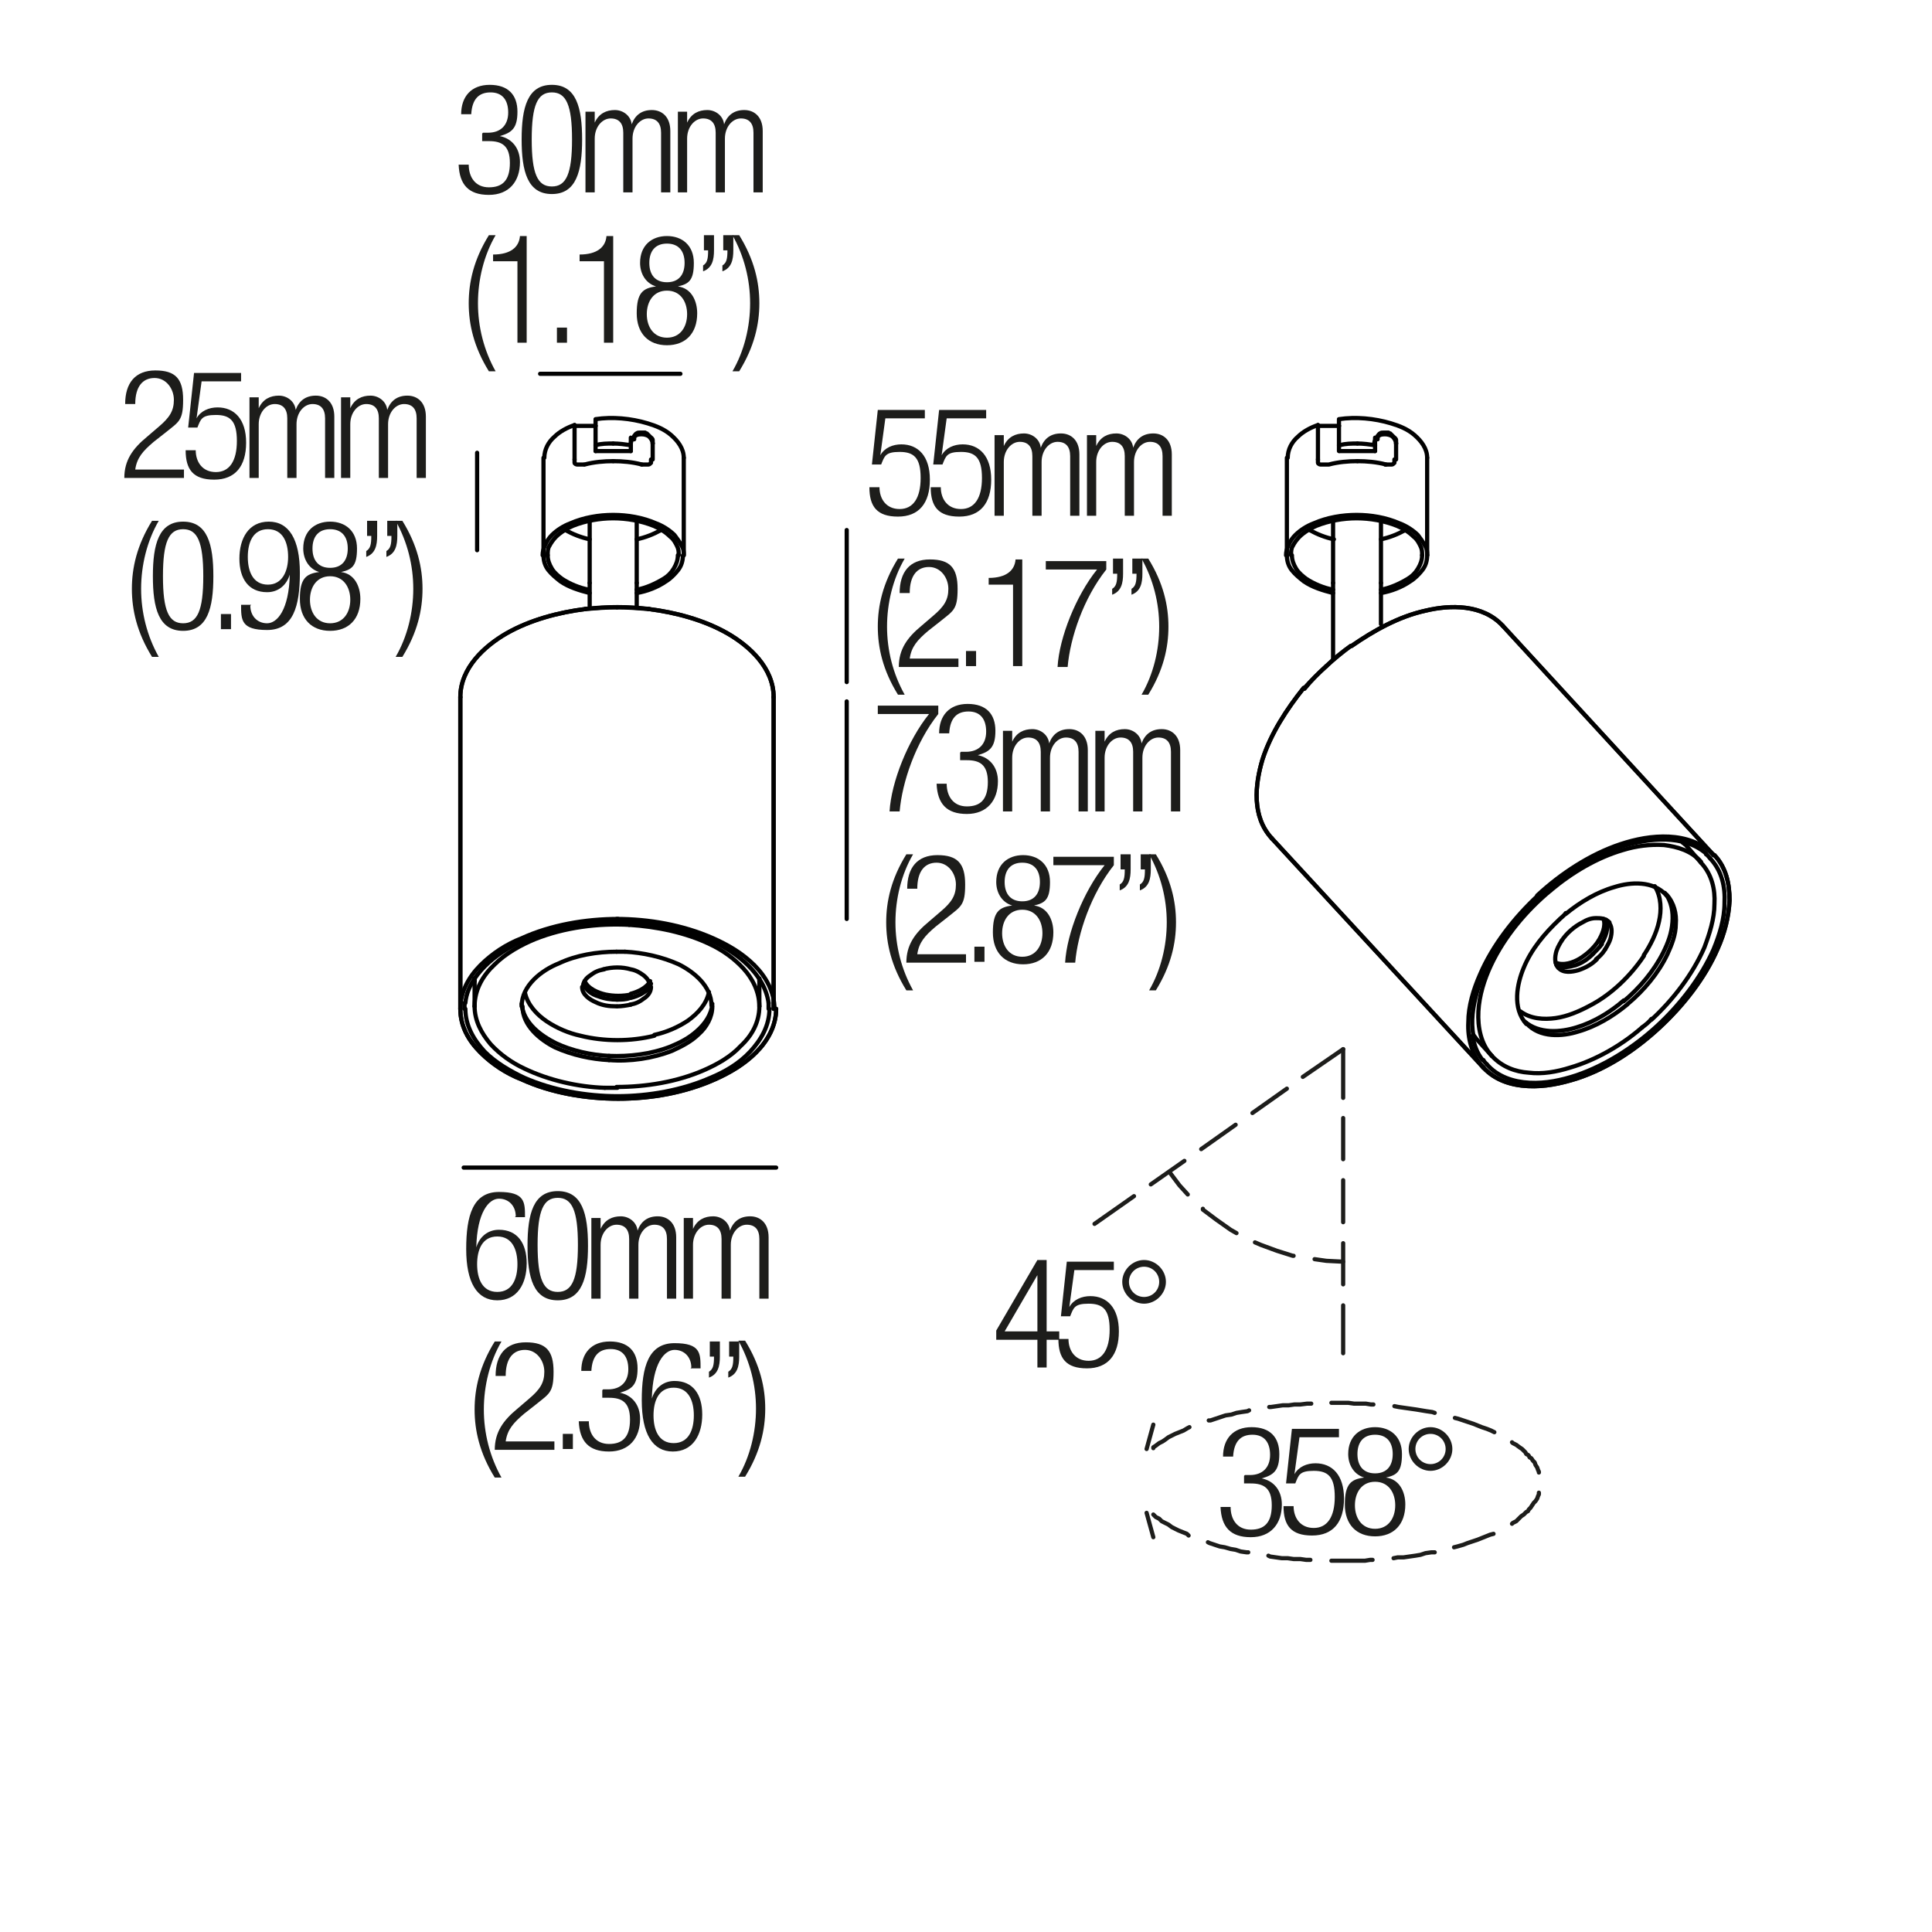 <?xml version="1.0" encoding="UTF-8"?>
<svg id="Livello_1" xmlns="http://www.w3.org/2000/svg" version="1.1" viewBox="0 0 230 230">
  <!-- Generator: Adobe Illustrator 29.6.0, SVG Export Plug-In . SVG Version: 2.1.1 Build 207)  -->
  <g>
    <rect x="51.7" y="10" width="42.7" height="38.3" fill="none"/>
    <path d="M57.5,15.8h.6c1.5,0,2.4-.9,2.4-2.4s-.7-2.4-2.1-2.4-2.2.8-2.3,2.6h-1.2c0-2.1,1.2-3.5,3.4-3.5s3.3,1.2,3.3,3.2-.7,2.5-2.1,2.9h0c1.5.3,2.4,1.5,2.4,3.1,0,2.3-1.3,3.9-3.7,3.9s-3.5-1.2-3.6-3.6h1.2c0,1.5.8,2.7,2.4,2.7s2.5-.8,2.5-2.9-1-2.6-2.5-2.6h-.8v-.9Z" fill="#1d1d1b"/>
    <path d="M65.7,10.1c2.9,0,3.6,2.7,3.6,6.5s-.7,6.5-3.6,6.5-3.6-2.7-3.6-6.5.7-6.5,3.6-6.5ZM65.7,22.2c1.7,0,2.4-1.5,2.4-5.6s-.7-5.6-2.4-5.6-2.4,1.5-2.4,5.6.7,5.6,2.4,5.6Z" fill="#1d1d1b"/>
    <path d="M69.8,13.3h1v1.3h0c.5-1.1,1.4-1.5,2.4-1.5s1.9.7,2,1.7h0c.4-1.1,1.2-1.7,2.4-1.7s2.2.8,2.2,2.5v7.3h-1.1v-7.1c0-1.1-.5-1.7-1.5-1.7s-1.9,1-1.9,2.4v6.4h-1.1v-7.1c0-1.1-.5-1.7-1.5-1.7s-1.9,1-1.9,2.4v6.4h-1.1v-9.6Z" fill="#1d1d1b"/>
    <path d="M80.8,13.3h1v1.3h0c.5-1.1,1.4-1.5,2.4-1.5s1.9.7,2,1.7h0c.4-1.1,1.2-1.7,2.4-1.7s2.2.8,2.2,2.5v7.3h-1.1v-7.1c0-1.1-.5-1.7-1.5-1.7s-1.9,1-1.9,2.4v6.4h-1.1v-7.1c0-1.1-.5-1.7-1.5-1.7s-1.9,1-1.9,2.4v6.4h-1.1v-9.6Z" fill="#1d1d1b"/>
    <path d="M59,28c-1.4,2.4-2.1,5.3-2.1,8.1s.7,5.6,2.1,8.1h-.8c-1.8-2.9-2.4-5.6-2.4-8.1s.6-5.2,2.4-8.1h.8Z" fill="#1d1d1b"/>
    <path d="M61.6,31.1h-2.9v-.8c2.1,0,3.1-.9,3.2-2.2h.8v12.7h-1.1v-9.8Z" fill="#1d1d1b"/>
    <path d="M66.3,39h1.2v1.8h-1.2v-1.8Z" fill="#1d1d1b"/>
    <path d="M71.9,31.1h-2.9v-.8c2.1,0,3.1-.9,3.2-2.2h.8v12.7h-1.1v-9.8Z" fill="#1d1d1b"/>
    <path d="M78.1,34.1h0c-1.3-.4-1.9-1.6-1.9-2.8,0-2.1,1.4-3.2,3.2-3.2s3.2,1.1,3.2,3.2-.6,2.5-1.9,2.8h0c1.6.2,2.3,1.7,2.3,3.2,0,2.4-1.4,3.8-3.6,3.8s-3.6-1.4-3.6-3.8.7-3,2.3-3.2ZM79.4,40.2c1.6,0,2.4-1.3,2.4-2.8s-.8-2.8-2.4-2.8-2.4,1.3-2.4,2.8.8,2.8,2.4,2.8ZM79.4,33.6c1.4,0,2.1-.9,2.1-2.3s-.7-2.3-2.1-2.3-2.1.9-2.1,2.3.7,2.3,2.1,2.3Z" fill="#1d1d1b"/>
    <path d="M83.8,28h1.2v1.8c0,1.1-.2,2.1-1.3,2.5v-.7c.5-.3.6-.8.6-1.8h-.5v-1.8ZM86.1,28h1.2v1.8c0,1.1-.2,2.1-1.3,2.5v-.7c.5-.3.6-.8.6-1.8h-.5v-1.8Z" fill="#1d1d1b"/>
    <path d="M87.2,44.2c1.4-2.4,2.1-5.3,2.1-8.1s-.7-5.6-2.1-8.1h.8c1.8,2.9,2.4,5.6,2.4,8.1s-.6,5.2-2.4,8.1h-.8Z" fill="#1d1d1b"/>
  </g>
  <g>
    <rect x="10" y="44" width="46" height="33" fill="none"/>
    <path d="M14.9,48.1c0-2.5,1.2-4,3.6-4s3.3,1,3.3,3.5-.5,2.6-2.1,3.9l-1.4,1.1c-1.3,1.1-2,1.9-2.2,3.3h5.8v1h-7.1c0-2.1,1-3.5,2.7-4.9l1.4-1.2c1.3-1.1,1.8-1.9,1.8-3.2s-.9-2.6-2.3-2.6-2.3,1-2.3,3.1h-1.2Z" fill="#1d1d1b"/>
    <path d="M28.7,44.4v1h-4.7l-.6,4.4h0c.5-.9,1.5-1.3,2.5-1.3,2,0,3.4,1.4,3.4,4.2s-1.3,4.4-3.8,4.4-3.4-1.2-3.4-3.5h1.2c0,1.4.8,2.6,2.4,2.6s2.5-1.3,2.5-3.7-.8-3.1-2.5-3.1-1.8.5-2.2,1.5h-1.1l.7-6.5h5.6Z" fill="#1d1d1b"/>
    <path d="M29.8,47.3h1v1.3h0c.5-1.1,1.4-1.5,2.4-1.5s1.9.7,2,1.7h0c.4-1.1,1.2-1.7,2.4-1.7s2.2.8,2.2,2.5v7.3h-1.1v-7.1c0-1.1-.5-1.7-1.5-1.7s-1.9,1-1.9,2.4v6.4h-1.1v-7.1c0-1.1-.5-1.7-1.5-1.7s-1.9,1-1.9,2.4v6.4h-1.1v-9.6Z" fill="#1d1d1b"/>
    <path d="M40.7,47.3h1v1.3h0c.5-1.1,1.4-1.5,2.4-1.5s1.9.7,2,1.7h0c.4-1.1,1.2-1.7,2.4-1.7s2.2.8,2.2,2.5v7.3h-1.1v-7.1c0-1.1-.5-1.7-1.5-1.7s-1.9,1-1.9,2.4v6.4h-1.1v-7.1c0-1.1-.5-1.7-1.5-1.7s-1.9,1-1.9,2.4v6.4h-1.1v-9.6Z" fill="#1d1d1b"/>
    <path d="M18.9,62c-1.4,2.4-2.1,5.3-2.1,8.1s.7,5.6,2.1,8.1h-.8c-1.8-2.9-2.4-5.6-2.4-8.1s.6-5.2,2.4-8.1h.8Z" fill="#1d1d1b"/>
    <path d="M21.8,62.1c2.9,0,3.6,2.7,3.6,6.5s-.7,6.5-3.6,6.5-3.6-2.7-3.6-6.5.7-6.5,3.6-6.5ZM21.8,74.2c1.7,0,2.4-1.5,2.4-5.6s-.7-5.6-2.4-5.6-2.4,1.5-2.4,5.6.7,5.6,2.4,5.6Z" fill="#1d1d1b"/>
    <path d="M26.3,73.1h1.2v1.8h-1.2v-1.8Z" fill="#1d1d1b"/>
    <path d="M29.8,72.1c0,1.2.8,2.1,2,2.1s2.6-1.6,2.7-5.8h0c-.4,1.3-1.4,2.1-2.7,2.1-2.2,0-3.3-1.6-3.3-4s1.1-4.4,3.5-4.4,3.7,2.1,3.7,6.1-.8,6.8-3.9,6.8-3.1-1.2-3.1-3h1.2ZM31.9,69.6c1.7,0,2.4-1.6,2.4-3.3s-.6-3.3-2.4-3.3-2.4,1.6-2.4,3.3.6,3.3,2.4,3.3Z" fill="#1d1d1b"/>
    <path d="M38,68.1h0c-1.3-.4-1.9-1.6-1.9-2.8,0-2.1,1.4-3.2,3.2-3.2s3.2,1.1,3.2,3.2-.6,2.5-1.9,2.8h0c1.6.2,2.3,1.7,2.3,3.2,0,2.4-1.4,3.8-3.6,3.8s-3.6-1.4-3.6-3.8.7-3,2.3-3.2ZM39.3,74.2c1.6,0,2.4-1.3,2.4-2.8s-.8-2.8-2.4-2.8-2.4,1.3-2.4,2.8.8,2.8,2.4,2.8ZM39.3,67.6c1.4,0,2.1-.9,2.1-2.3s-.7-2.3-2.1-2.3-2.1.9-2.1,2.3.7,2.3,2.1,2.3Z" fill="#1d1d1b"/>
    <path d="M43.7,62h1.2v1.8c0,1.1-.2,2.1-1.3,2.5v-.7c.5-.3.6-.8.6-1.8h-.5v-1.8ZM46.1,62h1.2v1.8c0,1.1-.2,2.1-1.3,2.5v-.7c.5-.3.6-.8.6-1.8h-.5v-1.8Z" fill="#1d1d1b"/>
    <path d="M47.1,78.2c1.4-2.4,2.1-5.3,2.1-8.1s-.7-5.6-2.1-8.1h.8c1.8,2.9,2.4,5.6,2.4,8.1s-.6,5.2-2.4,8.1h-.8Z" fill="#1d1d1b"/>
  </g>
  <g>
    <rect x="144.8" y="169.8" width="47.3" height="36.7" fill="none"/>
    <path d="M148.2,175.6h.6c1.5,0,2.4-.9,2.4-2.4s-.7-2.4-2.1-2.4-2.2.8-2.3,2.6h-1.2c0-2.1,1.2-3.5,3.4-3.5s3.3,1.2,3.3,3.2-.7,2.5-2.1,2.9h0c1.5.3,2.4,1.5,2.4,3.1,0,2.3-1.3,3.9-3.7,3.9s-3.5-1.2-3.6-3.6h1.2c0,1.5.8,2.7,2.4,2.7s2.5-.8,2.5-2.9-1-2.6-2.5-2.6h-.8v-.9Z" fill="#1d1d1b"/>
    <path d="M159.4,170.1v1h-4.7l-.6,4.4h0c.5-.9,1.5-1.3,2.5-1.3,2,0,3.4,1.4,3.4,4.2s-1.3,4.4-3.8,4.4-3.4-1.2-3.4-3.5h1.2c0,1.4.8,2.6,2.4,2.6s2.5-1.3,2.5-3.7-.8-3.1-2.5-3.1-1.8.5-2.2,1.5h-1.1l.7-6.5h5.6Z" fill="#1d1d1b"/>
    <path d="M162.4,175.9h0c-1.3-.4-1.9-1.6-1.9-2.8,0-2.1,1.4-3.2,3.2-3.2s3.2,1.1,3.2,3.2-.6,2.5-1.9,2.8h0c1.6.2,2.3,1.7,2.3,3.2,0,2.4-1.4,3.8-3.6,3.8s-3.6-1.4-3.6-3.8.7-3,2.3-3.2ZM163.7,182c1.6,0,2.4-1.3,2.4-2.8s-.8-2.8-2.4-2.8-2.4,1.3-2.4,2.8.8,2.8,2.4,2.8ZM163.7,175.4c1.4,0,2.1-.9,2.1-2.3s-.7-2.3-2.1-2.3-2.1.9-2.1,2.3.7,2.3,2.1,2.3Z" fill="#1d1d1b"/>
    <path d="M170.3,169.9c1.4,0,2.6,1.2,2.6,2.6s-1.2,2.6-2.6,2.6-2.6-1.2-2.6-2.6,1.2-2.6,2.6-2.6ZM170.3,174.3c1,0,1.8-.8,1.8-1.8s-.8-1.8-1.8-1.8-1.8.8-1.8,1.8.8,1.8,1.8,1.8Z" fill="#1d1d1b"/>
  </g>
  <g>
    <rect x="118" y="149.9" width="47.3" height="36.7" fill="none"/>
    <path d="M123.5,159.5h-4.9v-1.1l4.9-8.4h1.1v8.5h1.5v1h-1.5v3.3h-1.1v-3.3ZM123.5,158.5v-6.7h0l-3.9,6.7h3.9Z" fill="#1d1d1b"/>
    <path d="M132.6,150.2v1h-4.7l-.6,4.4h0c.5-.9,1.5-1.3,2.5-1.3,2,0,3.4,1.4,3.4,4.2s-1.3,4.4-3.8,4.4-3.4-1.2-3.4-3.5h1.2c0,1.4.8,2.6,2.4,2.6s2.5-1.3,2.5-3.7-.8-3.1-2.5-3.1-1.8.5-2.2,1.5h-1.1l.7-6.5h5.6Z" fill="#1d1d1b"/>
    <path d="M136.2,150c1.4,0,2.6,1.2,2.6,2.6s-1.2,2.6-2.6,2.6-2.6-1.2-2.6-2.6,1.2-2.6,2.6-2.6ZM136.2,154.4c1,0,1.8-.8,1.8-1.8s-.8-1.8-1.8-1.8-1.8.8-1.8,1.8.8,1.8,1.8,1.8Z" fill="#1d1d1b"/>
  </g>
  <g>
    <rect x="52.4" y="141.7" width="42.7" height="38.7" fill="none"/>
    <path d="M61.4,144.8c0-1.2-.8-2.1-2-2.1s-2.6,1.6-2.7,5.8h0c.4-1.3,1.4-2.1,2.7-2.1,2.2,0,3.3,1.6,3.3,4s-1.1,4.4-3.5,4.4-3.7-2.1-3.7-6.1.8-6.8,3.9-6.8,3.1,1.2,3.1,3h-1.2ZM59.2,153.8c1.8,0,2.4-1.6,2.4-3.3s-.6-3.3-2.4-3.3-2.4,1.6-2.4,3.3.6,3.3,2.4,3.3Z" fill="#1d1d1b"/>
    <path d="M66.4,141.8c2.9,0,3.6,2.7,3.6,6.5s-.7,6.5-3.6,6.5-3.6-2.7-3.6-6.5.7-6.5,3.6-6.5ZM66.4,153.8c1.7,0,2.4-1.5,2.4-5.6s-.7-5.6-2.4-5.6-2.4,1.5-2.4,5.6.7,5.6,2.4,5.6Z" fill="#1d1d1b"/>
    <path d="M70.5,145h1v1.3h0c.5-1.1,1.4-1.5,2.4-1.5s1.9.7,2,1.7h0c.4-1.1,1.2-1.7,2.4-1.7s2.2.8,2.2,2.5v7.3h-1.1v-7.1c0-1.1-.5-1.7-1.5-1.7s-1.9,1-1.9,2.4v6.4h-1.1v-7.1c0-1.1-.5-1.7-1.5-1.7s-1.9,1-1.9,2.4v6.4h-1.1v-9.6Z" fill="#1d1d1b"/>
    <path d="M81.5,145h1v1.3h0c.5-1.1,1.4-1.5,2.4-1.5s1.9.7,2,1.7h0c.4-1.1,1.2-1.7,2.4-1.7s2.2.8,2.2,2.5v7.3h-1.1v-7.1c0-1.1-.5-1.7-1.5-1.7s-1.9,1-1.9,2.4v6.4h-1.1v-7.1c0-1.1-.5-1.7-1.5-1.7s-1.9,1-1.9,2.4v6.4h-1.1v-9.6Z" fill="#1d1d1b"/>
    <path d="M59.7,159.7c-1.4,2.4-2.1,5.3-2.1,8.1s.7,5.6,2.1,8.1h-.8c-1.8-2.9-2.4-5.6-2.4-8.1s.6-5.2,2.4-8.1h.8Z" fill="#1d1d1b"/>
    <path d="M59,163.8c0-2.5,1.2-4,3.6-4s3.3,1,3.3,3.5-.5,2.6-2.1,3.9l-1.4,1.1c-1.3,1.1-2,1.9-2.2,3.3h5.8v1h-7.1c0-2.1,1-3.5,2.7-4.9l1.4-1.2c1.3-1.1,1.8-1.9,1.8-3.2s-.9-2.6-2.3-2.6-2.3,1-2.3,3.1h-1.2Z" fill="#1d1d1b"/>
    <path d="M67,170.7h1.2v1.8h-1.2v-1.8Z" fill="#1d1d1b"/>
    <path d="M71.8,165.4h.6c1.5,0,2.4-.9,2.4-2.4s-.7-2.4-2.1-2.4-2.2.8-2.3,2.6h-1.2c0-2.1,1.2-3.5,3.4-3.5s3.3,1.2,3.3,3.2-.7,2.5-2.1,2.9h0c1.5.3,2.4,1.5,2.4,3.1,0,2.3-1.3,3.9-3.7,3.9s-3.5-1.2-3.6-3.6h1.2c0,1.5.8,2.7,2.4,2.7s2.5-.8,2.5-2.9-1-2.6-2.5-2.6h-.8v-.9Z" fill="#1d1d1b"/>
    <path d="M82.3,162.8c0-1.2-.8-2.1-2-2.1s-2.6,1.6-2.7,5.8h0c.4-1.3,1.4-2.1,2.7-2.1,2.2,0,3.3,1.6,3.3,4s-1.1,4.4-3.5,4.4-3.7-2.1-3.7-6.1.8-6.8,3.9-6.8,3.1,1.2,3.1,3h-1.2ZM80.2,171.8c1.8,0,2.4-1.6,2.4-3.3s-.6-3.3-2.4-3.3-2.4,1.6-2.4,3.3.6,3.3,2.4,3.3Z" fill="#1d1d1b"/>
    <path d="M84.5,159.7h1.2v1.8c0,1.1-.2,2.1-1.3,2.5v-.7c.5-.3.6-.8.6-1.8h-.5v-1.8ZM86.8,159.7h1.2v1.8c0,1.1-.2,2.1-1.3,2.5v-.7c.5-.3.6-.8.6-1.8h-.5v-1.8Z" fill="#1d1d1b"/>
    <path d="M87.9,175.8c1.4-2.4,2.1-5.3,2.1-8.1s-.7-5.6-2.1-8.1h.8c1.8,2.9,2.4,5.6,2.4,8.1s-.6,5.2-2.4,8.1h-.8Z" fill="#1d1d1b"/>
  </g>
  <g>
    <rect x="101.4" y="83.7" width="42.7" height="38.7" fill="none"/>
    <path d="M104.5,84h7.2v1c-2.7,3.4-4.3,8.1-4.6,11.6h-1.2c.2-3.5,2.2-8.5,4.7-11.6h-6.1v-1Z" fill="#1d1d1b"/>
    <path d="M114.4,89.5h.6c1.5,0,2.4-.9,2.4-2.4s-.7-2.4-2.1-2.4-2.2.8-2.3,2.6h-1.2c0-2.1,1.2-3.5,3.4-3.5s3.3,1.2,3.3,3.2-.7,2.5-2.1,2.9h0c1.5.3,2.4,1.5,2.4,3.1,0,2.3-1.3,3.9-3.7,3.9s-3.5-1.2-3.6-3.6h1.2c0,1.5.8,2.7,2.4,2.7s2.5-.8,2.5-2.9-1-2.6-2.5-2.6h-.8v-.9Z" fill="#1d1d1b"/>
    <path d="M119.5,87h1v1.3h0c.5-1.1,1.4-1.5,2.4-1.5s1.9.7,2,1.7h0c.4-1.1,1.2-1.7,2.4-1.7s2.2.8,2.2,2.5v7.3h-1.1v-7.1c0-1.1-.5-1.7-1.5-1.7s-1.9,1-1.9,2.4v6.4h-1.1v-7.1c0-1.1-.5-1.7-1.5-1.7s-1.9,1-1.9,2.4v6.4h-1.1v-9.6Z" fill="#1d1d1b"/>
    <path d="M130.5,87h1v1.3h0c.5-1.1,1.4-1.5,2.4-1.5s1.9.7,2,1.7h0c.4-1.1,1.2-1.7,2.4-1.7s2.2.8,2.2,2.5v7.3h-1.1v-7.1c0-1.1-.5-1.7-1.5-1.7s-1.9,1-1.9,2.4v6.4h-1.1v-7.1c0-1.1-.5-1.7-1.5-1.7s-1.9,1-1.9,2.4v6.4h-1.1v-9.6Z" fill="#1d1d1b"/>
    <path d="M108.7,101.7c-1.4,2.4-2.1,5.3-2.1,8.1s.7,5.6,2.1,8.1h-.8c-1.8-2.9-2.4-5.6-2.4-8.1s.6-5.2,2.4-8.1h.8Z" fill="#1d1d1b"/>
    <path d="M108,105.8c0-2.5,1.2-4,3.6-4s3.3,1,3.3,3.5-.5,2.6-2.1,3.9l-1.4,1.1c-1.3,1.1-2,1.9-2.2,3.3h5.8v1h-7.1c0-2.1,1-3.5,2.7-4.9l1.4-1.2c1.3-1.1,1.8-1.9,1.8-3.2s-.9-2.6-2.3-2.6-2.3,1-2.3,3.1h-1.2Z" fill="#1d1d1b"/>
    <path d="M116,112.7h1.2v1.8h-1.2v-1.8Z" fill="#1d1d1b"/>
    <path d="M120.5,107.8h0c-1.3-.4-1.9-1.6-1.9-2.8,0-2.1,1.4-3.2,3.2-3.2s3.2,1.1,3.2,3.2-.6,2.5-1.9,2.8h0c1.6.2,2.3,1.7,2.3,3.2,0,2.4-1.4,3.8-3.6,3.8s-3.6-1.4-3.6-3.8.7-3,2.3-3.2ZM121.7,113.9c1.6,0,2.4-1.3,2.4-2.8s-.8-2.8-2.4-2.8-2.4,1.3-2.4,2.8.8,2.8,2.4,2.8ZM121.7,107.3c1.4,0,2.1-.9,2.1-2.3s-.7-2.3-2.1-2.3-2.1.9-2.1,2.3.7,2.3,2.1,2.3Z" fill="#1d1d1b"/>
    <path d="M125.4,102h7.2v1c-2.7,3.4-4.3,8.1-4.6,11.6h-1.2c.2-3.5,2.2-8.5,4.7-11.6h-6.1v-1Z" fill="#1d1d1b"/>
    <path d="M133.4,101.7h1.2v1.8c0,1.1-.2,2.1-1.3,2.5v-.7c.5-.3.6-.8.6-1.8h-.5v-1.8ZM135.8,101.7h1.2v1.8c0,1.1-.2,2.1-1.3,2.5v-.7c.5-.3.6-.8.6-1.8h-.5v-1.8Z" fill="#1d1d1b"/>
    <path d="M136.8,117.9c1.4-2.4,2.1-5.3,2.1-8.1s-.7-5.6-2.1-8.1h.8c1.8,2.9,2.4,5.6,2.4,8.1s-.6,5.2-2.4,8.1h-.8Z" fill="#1d1d1b"/>
  </g>
  <g>
    <rect x="100.5" y="48.5" width="42.7" height="38.7" fill="none"/>
    <path d="M110.1,48.8v1h-4.7l-.6,4.4h0c.5-.9,1.5-1.3,2.5-1.3,2,0,3.4,1.4,3.4,4.2s-1.3,4.4-3.8,4.4-3.4-1.2-3.4-3.5h1.2c0,1.4.8,2.6,2.4,2.6s2.5-1.3,2.5-3.7-.8-3.1-2.5-3.1-1.8.5-2.2,1.5h-1.1l.7-6.5h5.6Z" fill="#1d1d1b"/>
    <path d="M117.4,48.8v1h-4.7l-.6,4.4h0c.5-.9,1.5-1.3,2.5-1.3,2,0,3.4,1.4,3.4,4.2s-1.3,4.4-3.8,4.4-3.4-1.2-3.4-3.5h1.2c0,1.4.8,2.6,2.4,2.6s2.5-1.3,2.5-3.7-.8-3.1-2.5-3.1-1.8.5-2.2,1.5h-1.1l.7-6.5h5.6Z" fill="#1d1d1b"/>
    <path d="M118.5,51.8h1v1.3h0c.5-1.1,1.4-1.5,2.4-1.5s1.9.7,2,1.7h0c.4-1.1,1.2-1.7,2.4-1.7s2.2.8,2.2,2.5v7.3h-1.1v-7.1c0-1.1-.5-1.7-1.5-1.7s-1.9,1-1.9,2.4v6.4h-1.1v-7.1c0-1.1-.5-1.7-1.5-1.7s-1.9,1-1.9,2.4v6.4h-1.1v-9.6Z" fill="#1d1d1b"/>
    <path d="M129.5,51.8h1v1.3h0c.5-1.1,1.4-1.5,2.4-1.5s1.9.7,2,1.7h0c.4-1.1,1.2-1.7,2.4-1.7s2.2.8,2.2,2.5v7.3h-1.1v-7.1c0-1.1-.5-1.7-1.5-1.7s-1.9,1-1.9,2.4v6.4h-1.1v-7.1c0-1.1-.5-1.7-1.5-1.7s-1.9,1-1.9,2.4v6.4h-1.1v-9.6Z" fill="#1d1d1b"/>
    <path d="M107.7,66.5c-1.4,2.4-2.1,5.3-2.1,8.1s.7,5.6,2.1,8.1h-.8c-1.8-2.9-2.4-5.6-2.4-8.1s.6-5.2,2.4-8.1h.8Z" fill="#1d1d1b"/>
    <path d="M107.1,70.6c0-2.5,1.2-4,3.6-4s3.3,1,3.3,3.5-.5,2.6-2.1,3.9l-1.4,1.1c-1.3,1.1-2,1.9-2.2,3.3h5.8v1h-7.1c0-2.1,1-3.5,2.7-4.9l1.4-1.2c1.3-1.1,1.8-1.9,1.8-3.2s-.9-2.6-2.3-2.6-2.3,1-2.3,3.1h-1.2Z" fill="#1d1d1b"/>
    <path d="M115,77.5h1.2v1.8h-1.2v-1.8Z" fill="#1d1d1b"/>
    <path d="M120.6,69.6h-2.9v-.8c2.1,0,3.1-.9,3.2-2.2h.8v12.7h-1.1v-9.8Z" fill="#1d1d1b"/>
    <path d="M124.5,66.8h7.2v1c-2.7,3.4-4.3,8.1-4.6,11.6h-1.2c.2-3.5,2.2-8.5,4.7-11.6h-6.1v-1Z" fill="#1d1d1b"/>
    <path d="M132.5,66.5h1.2v1.8c0,1.1-.2,2.1-1.3,2.5v-.7c.5-.3.6-.8.6-1.8h-.5v-1.8ZM134.8,66.5h1.2v1.8c0,1.1-.2,2.1-1.3,2.5v-.7c.5-.3.6-.8.6-1.8h-.5v-1.8Z" fill="#1d1d1b"/>
    <path d="M135.9,82.7c1.4-2.4,2.1-5.3,2.1-8.1s-.7-5.6-2.1-8.1h.8c1.8,2.9,2.4,5.6,2.4,8.1s-.6,5.2-2.4,8.1h-.8Z" fill="#1d1d1b"/>
  </g>
  <g>
    <line x1="159.9" y1="161.1" x2="159.9" y2="155.4" fill="none" stroke="#1d1d1b" stroke-linecap="round" stroke-linejoin="round" stroke-width=".5"/>
    <line x1="159.9" y1="152.9" x2="159.9" y2="148" fill="none" stroke="#1d1d1b" stroke-linecap="round" stroke-linejoin="round" stroke-width=".5"/>
    <line x1="159.9" y1="145.5" x2="159.9" y2="140.5" fill="none" stroke="#1d1d1b" stroke-linecap="round" stroke-linejoin="round" stroke-width=".5"/>
    <line x1="159.9" y1="138" x2="159.9" y2="133.1" fill="none" stroke="#1d1d1b" stroke-linecap="round" stroke-linejoin="round" stroke-width=".5"/>
    <line x1="159.9" y1="130.7" x2="159.9" y2="124.9" fill="none" stroke="#1d1d1b" stroke-linecap="round" stroke-linejoin="round" stroke-width=".5"/>
    <polyline points="139.2 139.5 140.4 141.1 141.4 142.2" fill="none" stroke="#1d1d1b" stroke-linecap="round" stroke-linejoin="round" stroke-width=".5"/>
    <polyline points="143.2 143.9 143.2 144 144.8 145.2 146.5 146.4 147.2 146.8" fill="none" stroke="#1d1d1b" stroke-linecap="round" stroke-linejoin="round" stroke-width=".5"/>
    <polyline points="149.4 147.9 150.1 148.2 152 148.9 153.9 149.5 154 149.5" fill="none" stroke="#1d1d1b" stroke-linecap="round" stroke-linejoin="round" stroke-width=".5"/>
    <polyline points="156.5 149.9 157.9 150.1 159.9 150.2" fill="none" stroke="#1d1d1b" stroke-linecap="round" stroke-linejoin="round" stroke-width=".5"/>
    <line x1="159.9" y1="124.9" x2="155.1" y2="128.2" fill="none" stroke="#1d1d1b" stroke-linecap="round" stroke-linejoin="round" stroke-width=".5"/>
    <line x1="153.2" y1="129.6" x2="149.1" y2="132.5" fill="none" stroke="#1d1d1b" stroke-linecap="round" stroke-linejoin="round" stroke-width=".5"/>
    <line x1="147.1" y1="133.9" x2="143" y2="136.8" fill="none" stroke="#1d1d1b" stroke-linecap="round" stroke-linejoin="round" stroke-width=".5"/>
    <line x1="141" y1="138.2" x2="137" y2="141" fill="none" stroke="#1d1d1b" stroke-linecap="round" stroke-linejoin="round" stroke-width=".5"/>
    <line x1="135" y1="142.4" x2="130.3" y2="145.7" fill="none" stroke="#1d1d1b" stroke-linecap="round" stroke-linejoin="round" stroke-width=".5"/>
    <g>
      <line x1="137.3" y1="183" x2="136.5" y2="180.1" fill="none" stroke="#1d1d1b" stroke-linecap="round" stroke-linejoin="round" stroke-width=".5"/>
      <polyline points="137.3 180.3 137.3 180.3 137.6 180.6 138 180.8 138.3 181.1 138.7 181.3 139.1 181.5 139.5 181.8 139.9 182 140.3 182.2 140.8 182.4 141.3 182.6 141.5 182.8" fill="none" stroke="#1d1d1b" stroke-linecap="round" stroke-linejoin="round" stroke-width=".5"/>
      <polyline points="143.8 183.6 144 183.7 144.6 183.9 145.2 184.1 145.8 184.2 146.5 184.4 147.1 184.5 147.7 184.7 148.4 184.8 148.6 184.8" fill="none" stroke="#1d1d1b" stroke-linecap="round" stroke-linejoin="round" stroke-width=".5"/>
      <polyline points="151 185.2 151.2 185.3 151.9 185.4 152.6 185.5 153.3 185.5 154 185.6 154.8 185.6 155.5 185.7 156 185.7" fill="none" stroke="#1d1d1b" stroke-linecap="round" stroke-linejoin="round" stroke-width=".5"/>
      <polyline points="158.5 185.8 159 185.8 159.7 185.8 160.4 185.8 161.1 185.8 161.8 185.8 162.5 185.8 163.1 185.7 163.4 185.7" fill="none" stroke="#1d1d1b" stroke-linecap="round" stroke-linejoin="round" stroke-width=".5"/>
      <polyline points="165.9 185.5 166.4 185.4 167.1 185.4 167.8 185.3 168.5 185.2 169.1 185.1 169.7 184.9 170.4 184.8 170.8 184.8" fill="none" stroke="#1d1d1b" stroke-linecap="round" stroke-linejoin="round" stroke-width=".5"/>
      <polyline points="173.1 184.2 173.5 184.1 174.2 183.9 174.7 183.7 175.3 183.5 175.9 183.3 176.4 183.1 176.9 182.9 177.4 182.7 177.8 182.6" fill="none" stroke="#1d1d1b" stroke-linecap="round" stroke-linejoin="round" stroke-width=".5"/>
      <polyline points="180 181.4 180.1 181.3 180.5 181.1 180.8 180.8 181.1 180.5 181.4 180.3 181.6 180.1 181.7 180 181.9 179.9 182 179.7 182.1 179.6 182.2 179.5 182.4 179.2 182.6 178.9 182.8 178.7 183 178.4 183.1 178.1 183.2 177.9 183.2 177.7" fill="none" stroke="#1d1d1b" stroke-linecap="round" stroke-linejoin="round" stroke-width=".5"/>
      <polyline points="183.2 175.3 183.2 175.2 183.1 175 183 174.7 182.8 174.4 182.7 174.1 182.5 173.9 182.3 173.6 182.1 173.5 182 173.3 181.9 173.2 181.7 173.1 181.6 172.9 181.5 172.8 181.2 172.5 180.9 172.3 180.5 172 180.1 171.8 180 171.7" fill="none" stroke="#1d1d1b" stroke-linecap="round" stroke-linejoin="round" stroke-width=".5"/>
      <polyline points="177.9 170.5 177.5 170.3 177 170.1 176.4 169.9 175.9 169.7 175.4 169.5 174.8 169.3 174.2 169.1 173.6 168.9 173.2 168.8" fill="none" stroke="#1d1d1b" stroke-linecap="round" stroke-linejoin="round" stroke-width=".5"/>
      <polyline points="170.8 168.2 170.5 168.1 169.8 168 169.2 167.9 168.6 167.8 167.9 167.7 167.2 167.6 166.5 167.5 166 167.4" fill="none" stroke="#1d1d1b" stroke-linecap="round" stroke-linejoin="round" stroke-width=".5"/>
      <polyline points="163.5 167.2 163.2 167.2 162.6 167.1 161.9 167.1 161.2 167.1 160.5 167 159.8 167 159.1 167 158.5 167" fill="none" stroke="#1d1d1b" stroke-linecap="round" stroke-linejoin="round" stroke-width=".5"/>
      <polyline points="156.1 167.1 155.6 167.1 154.8 167.2 154.1 167.2 153.4 167.3 152.7 167.3 152 167.4 151.3 167.5 151.1 167.5" fill="none" stroke="#1d1d1b" stroke-linecap="round" stroke-linejoin="round" stroke-width=".5"/>
      <polyline points="148.7 167.9 148.5 168 147.8 168.1 147.2 168.2 146.6 168.4 145.9 168.5 145.3 168.7 144.7 168.9 144.1 169.1 143.9 169.1" fill="none" stroke="#1d1d1b" stroke-linecap="round" stroke-linejoin="round" stroke-width=".5"/>
      <polyline points="141.6 169.9 141.4 170 140.9 170.3 140.4 170.5 139.9 170.7 139.5 170.9 139.1 171.1 138.7 171.4 138.4 171.6 138 171.8 137.6 172.1 137.3 172.3 137.3 172.4" fill="none" stroke="#1d1d1b" stroke-linecap="round" stroke-linejoin="round" stroke-width=".5"/>
      <line x1="136.5" y1="172.5" x2="137.3" y2="169.6" fill="none" stroke="#1d1d1b" stroke-linecap="round" stroke-linejoin="round" stroke-width=".5"/>
    </g>
  </g>
  <line x1="64.3" y1="44.5" x2="81" y2="44.5" fill="none" stroke="#010101" stroke-linecap="round" stroke-linejoin="round" stroke-width=".5"/>
  <line x1="56.8" y1="53.9" x2="56.8" y2="65.5" fill="none" stroke="#010101" stroke-linecap="round" stroke-linejoin="round" stroke-width=".5"/>
  <line x1="55.2" y1="139" x2="92.4" y2="139" fill="none" stroke="#010101" stroke-linecap="round" stroke-linejoin="round" stroke-width=".5"/>
  <line x1="164.4" y1="69.4" x2="164.4" y2="74.3" fill="none" stroke="#010101" stroke-linecap="round" stroke-linejoin="round" stroke-width=".5"/>
  <line x1="158.7" y1="78.5" x2="158.7" y2="69.4" fill="none" stroke="#010101" stroke-linecap="round" stroke-linejoin="round" stroke-width=".5"/>
  <line x1="158.7" y1="69.4" x2="158.7" y2="62" fill="none" stroke="#010101" stroke-linecap="round" stroke-linejoin="round" stroke-width=".5"/>
  <line x1="164.4" y1="62" x2="164.4" y2="69.4" fill="none" stroke="#010101" stroke-linecap="round" stroke-linejoin="round" stroke-width=".5"/>
  <path d="M163.7,52.1v.9" fill="none" stroke="#010101" stroke-linecap="round" stroke-linejoin="round" stroke-width=".5"/>
  <path d="M166.2,54.7v-1.9" fill="none" stroke="#010101" stroke-linecap="round" stroke-linejoin="round" stroke-width=".5"/>
  <path d="M169.3,66.1c0-.4,0-.7-.2-1.1-.2-.4-.4-.8-.8-1.1-.6-.6-1.3-1-2-1.3-1.5-.6-3.2-.9-4.8-.9s-3.3.3-4.8.9c-.7.3-1.5.8-2,1.3-.3.3-.6.7-.8,1.1-.2.3-.2.7-.2,1.1" fill="none" stroke="#010101" stroke-linecap="round" stroke-linejoin="round" stroke-width=".5"/>
  <path d="M169.9,66.1c0-.4,0-.8-.3-1.2-.2-.4-.5-.8-.8-1.2-.6-.6-1.4-1.1-2.2-1.4-1.6-.7-3.4-1-5.1-1s-3.5.3-5.1,1c-.8.3-1.6.8-2.2,1.4-.3.3-.6.7-.8,1.2-.2.4-.3.8-.3,1.2" fill="none" stroke="#010101" stroke-linecap="round" stroke-linejoin="round" stroke-width=".5"/>
  <path d="M164.4,64.2c1-.2,2-.6,2.9-1.1" fill="none" stroke="#010101" stroke-linecap="round" stroke-linejoin="round" stroke-width=".5"/>
  <path d="M164.4,70.6c1.2-.2,2.5-.7,3.5-1.4.5-.3,1-.8,1.4-1.3.4-.5.6-1.1.6-1.8" fill="none" stroke="#010101" stroke-linecap="round" stroke-linejoin="round" stroke-width=".5"/>
  <path d="M164.4,70.2c1.1-.2,2.2-.7,3.2-1.3.5-.3.9-.7,1.2-1.2.3-.5.5-1,.5-1.6" fill="none" stroke="#010101" stroke-linecap="round" stroke-linejoin="round" stroke-width=".5"/>
  <path d="M159.4,53v-2.3" fill="none" stroke="#010101" stroke-linecap="round" stroke-linejoin="round" stroke-width=".5"/>
  <path d="M164.9,55.3c0,0,.2,0,.2,0,0,0,.2,0,.2,0,0,0,.1,0,.2,0,0,0,.1,0,.2,0,.1,0,.2-.1.3-.2,0,0,0-.1,0-.2,0,0,0-.1,0-.2" fill="none" stroke="#010101" stroke-linecap="round" stroke-linejoin="round" stroke-width=".5"/>
  <path d="M156.9,54.7c0,0,0,.1,0,.2,0,0,0,.1,0,.2,0,.1.2.2.3.2,0,0,.1,0,.2,0s.1,0,.2,0c0,0,.2,0,.2,0,0,0,.2,0,.2,0" fill="none" stroke="#010101" stroke-linecap="round" stroke-linejoin="round" stroke-width=".5"/>
  <path d="M166.2,52.8c0-.3-.2-.6-.4-.8-.2-.2-.6-.3-.9-.3s-.6,0-.9.3c-.2.2-.4.5-.4.8" fill="none" stroke="#010101" stroke-linecap="round" stroke-linejoin="round" stroke-width=".5"/>
  <path d="M155.9,63.1c.9.5,1.9.9,2.9,1.1" fill="none" stroke="#010101" stroke-linecap="round" stroke-linejoin="round" stroke-width=".5"/>
  <path d="M156.9,50.7v4" fill="none" stroke="#010101" stroke-linecap="round" stroke-linejoin="round" stroke-width=".5"/>
  <path d="M159.4,50.7v-.7" fill="none" stroke="#010101" stroke-linecap="round" stroke-linejoin="round" stroke-width=".5"/>
  <path d="M153.2,66.1c0,.7.2,1.3.6,1.8.4.5.9.9,1.4,1.3,1,.7,2.3,1.1,3.5,1.4" fill="none" stroke="#010101" stroke-linecap="round" stroke-linejoin="round" stroke-width=".5"/>
  <line x1="153.2" y1="66.1" x2="153.2" y2="54.5" fill="none" stroke="#010101" stroke-linecap="round" stroke-linejoin="round" stroke-width=".5"/>
  <line x1="169.9" y1="54.5" x2="169.9" y2="66.1" fill="none" stroke="#010101" stroke-linecap="round" stroke-linejoin="round" stroke-width=".5"/>
  <path d="M153.8,66.1c0,.6.2,1.1.5,1.6.3.5.8.9,1.2,1.2.9.6,2.1,1.1,3.2,1.3" fill="none" stroke="#010101" stroke-linecap="round" stroke-linejoin="round" stroke-width=".5"/>
  <path d="M156.9,50.6c-.9.3-1.8.8-2.4,1.4-.7.6-1.2,1.5-1.2,2.5" fill="none" stroke="#010101" stroke-linecap="round" stroke-linejoin="round" stroke-width=".5"/>
  <path d="M156.9,50.6h0" fill="none" stroke="#010101" stroke-linecap="round" stroke-linejoin="round" stroke-width=".5"/>
  <path d="M161.6,52.8c-.7,0-1.4,0-2.1.2" fill="none" stroke="#010101" stroke-linecap="round" stroke-linejoin="round" stroke-width=".5"/>
  <path d="M163.7,53c-.7-.1-1.4-.2-2.1-.2" fill="none" stroke="#010101" stroke-linecap="round" stroke-linejoin="round" stroke-width=".5"/>
  <path d="M166.2,52.8c0,0,0-.1,0-.2,0,0,0-.2,0-.2,0-.2-.2-.3-.3-.4,0,0-.1-.1-.2-.2,0,0-.1-.1-.2-.2,0,0-.2,0-.2-.1,0,0-.2,0-.2,0,0,0-.2,0-.2,0,0,0-.2,0-.2,0-.2,0-.3,0-.4.1-.1,0-.2.2-.3.3,0,0,0,.1,0,.2,0,0,0,.1,0,.2" fill="none" stroke="#010101" stroke-linecap="round" stroke-linejoin="round" stroke-width=".5"/>
  <path d="M161.6,54.9c1.1,0,2.3.1,3.4.4" fill="none" stroke="#010101" stroke-linecap="round" stroke-linejoin="round" stroke-width=".5"/>
  <path d="M158.2,55.3c1.1-.3,2.3-.4,3.4-.4" fill="none" stroke="#010101" stroke-linecap="round" stroke-linejoin="round" stroke-width=".5"/>
  <path d="M159.4,50.7h-2.5" fill="none" stroke="#010101" stroke-linecap="round" stroke-linejoin="round" stroke-width=".5"/>
  <line x1="159.4" y1="53.7" x2="159.4" y2="53" fill="none" stroke="#010101" stroke-linecap="round" stroke-linejoin="round" stroke-width=".5"/>
  <path d="M163.7,53.7h-4.2" fill="none" stroke="#010101" stroke-linecap="round" stroke-linejoin="round" stroke-width=".5"/>
  <line x1="163.7" y1="53.7" x2="163.7" y2="53" fill="none" stroke="#010101" stroke-linecap="round" stroke-linejoin="round" stroke-width=".5"/>
  <path d="M169.9,54.5c0-1.1-.7-2-1.5-2.7-.8-.7-1.8-1.1-2.8-1.4-2-.6-4.2-.8-6.2-.5" fill="none" stroke="#010101" stroke-linecap="round" stroke-linejoin="round" stroke-width=".5"/>
  <line x1="75.8" y1="69.4" x2="75.8" y2="72.3" fill="none" stroke="#010101" stroke-linecap="round" stroke-linejoin="round" stroke-width=".5"/>
  <line x1="70.2" y1="72.3" x2="70.2" y2="69.4" fill="none" stroke="#010101" stroke-linecap="round" stroke-linejoin="round" stroke-width=".5"/>
  <line x1="70.2" y1="69.4" x2="70.2" y2="62" fill="none" stroke="#010101" stroke-linecap="round" stroke-linejoin="round" stroke-width=".5"/>
  <line x1="75.8" y1="62" x2="75.8" y2="69.4" fill="none" stroke="#010101" stroke-linecap="round" stroke-linejoin="round" stroke-width=".5"/>
  <path d="M75.1,52.1v.9" fill="none" stroke="#010101" stroke-linecap="round" stroke-linejoin="round" stroke-width=".5"/>
  <path d="M77.7,54.7v-1.9" fill="none" stroke="#010101" stroke-linecap="round" stroke-linejoin="round" stroke-width=".5"/>
  <path d="M80.8,66.1c0-.4,0-.7-.2-1.1-.2-.4-.4-.8-.8-1.1-.6-.6-1.3-1-2-1.3-1.5-.6-3.2-.9-4.8-.9s-3.3.3-4.8.9c-.7.3-1.5.8-2,1.3-.3.3-.6.7-.8,1.1-.2.3-.2.7-.2,1.1" fill="none" stroke="#010101" stroke-linecap="round" stroke-linejoin="round" stroke-width=".5"/>
  <path d="M81.4,66.1c0-.4,0-.8-.3-1.2-.2-.4-.5-.8-.8-1.2-.6-.6-1.4-1.1-2.2-1.4-1.6-.7-3.4-1-5.1-1s-3.5.3-5.1,1c-.8.3-1.6.8-2.2,1.4-.3.3-.6.7-.8,1.2-.2.4-.3.8-.3,1.2" fill="none" stroke="#010101" stroke-linecap="round" stroke-linejoin="round" stroke-width=".5"/>
  <path d="M75.8,64.2c1-.2,2-.6,2.9-1.1" fill="none" stroke="#010101" stroke-linecap="round" stroke-linejoin="round" stroke-width=".5"/>
  <path d="M75.8,70.6c1.2-.2,2.5-.7,3.5-1.4.5-.3,1-.8,1.4-1.3.4-.5.6-1.1.6-1.8" fill="none" stroke="#010101" stroke-linecap="round" stroke-linejoin="round" stroke-width=".5"/>
  <path d="M75.8,70.2c1.1-.2,2.2-.7,3.2-1.3.5-.3.9-.7,1.2-1.2.3-.5.5-1,.5-1.6" fill="none" stroke="#010101" stroke-linecap="round" stroke-linejoin="round" stroke-width=".5"/>
  <path d="M70.9,53v-2.3" fill="none" stroke="#010101" stroke-linecap="round" stroke-linejoin="round" stroke-width=".5"/>
  <path d="M76.4,55.3c0,0,.2,0,.2,0,0,0,.2,0,.2,0,0,0,.1,0,.2,0,0,0,.1,0,.2,0,.1,0,.2-.1.3-.2,0,0,0-.1,0-.2,0,0,0-.1,0-.2" fill="none" stroke="#010101" stroke-linecap="round" stroke-linejoin="round" stroke-width=".5"/>
  <path d="M68.4,54.7c0,0,0,.1,0,.2,0,0,0,.1,0,.2,0,.1.2.2.3.2,0,0,.1,0,.2,0s.1,0,.2,0c0,0,.2,0,.2,0,0,0,.2,0,.2,0" fill="none" stroke="#010101" stroke-linecap="round" stroke-linejoin="round" stroke-width=".5"/>
  <path d="M77.7,52.8c0-.3-.2-.6-.4-.8-.2-.2-.6-.3-.9-.3s-.6,0-.9.3c-.2.2-.4.5-.4.8" fill="none" stroke="#010101" stroke-linecap="round" stroke-linejoin="round" stroke-width=".5"/>
  <path d="M67.3,63.1c.9.5,1.9.9,2.9,1.1" fill="none" stroke="#010101" stroke-linecap="round" stroke-linejoin="round" stroke-width=".5"/>
  <path d="M68.4,50.7v4" fill="none" stroke="#010101" stroke-linecap="round" stroke-linejoin="round" stroke-width=".5"/>
  <path d="M70.9,50.7v-.7" fill="none" stroke="#010101" stroke-linecap="round" stroke-linejoin="round" stroke-width=".5"/>
  <path d="M64.7,66.1c0,.7.2,1.3.6,1.8.4.5.9.9,1.4,1.3,1,.7,2.3,1.1,3.5,1.4" fill="none" stroke="#010101" stroke-linecap="round" stroke-linejoin="round" stroke-width=".5"/>
  <line x1="64.7" y1="66.1" x2="64.7" y2="54.5" fill="none" stroke="#010101" stroke-linecap="round" stroke-linejoin="round" stroke-width=".5"/>
  <line x1="81.4" y1="54.5" x2="81.4" y2="66.1" fill="none" stroke="#010101" stroke-linecap="round" stroke-linejoin="round" stroke-width=".5"/>
  <path d="M65.2,66.1c0,.6.2,1.1.5,1.6.3.5.8.9,1.2,1.2.9.6,2.1,1.1,3.2,1.3" fill="none" stroke="#010101" stroke-linecap="round" stroke-linejoin="round" stroke-width=".5"/>
  <path d="M68.4,50.6c-.9.3-1.8.8-2.4,1.4-.7.6-1.2,1.5-1.2,2.5" fill="none" stroke="#010101" stroke-linecap="round" stroke-linejoin="round" stroke-width=".5"/>
  <path d="M68.4,50.6h0" fill="none" stroke="#010101" stroke-linecap="round" stroke-linejoin="round" stroke-width=".5"/>
  <path d="M73,52.8c-.7,0-1.4,0-2.1.2" fill="none" stroke="#010101" stroke-linecap="round" stroke-linejoin="round" stroke-width=".5"/>
  <path d="M75.1,53c-.7-.1-1.4-.2-2.1-.2" fill="none" stroke="#010101" stroke-linecap="round" stroke-linejoin="round" stroke-width=".5"/>
  <path d="M77.7,52.8c0,0,0-.1,0-.2,0,0,0-.2,0-.2,0-.2-.2-.3-.3-.4,0,0-.1-.1-.2-.2,0,0-.1-.1-.2-.2,0,0-.2,0-.2-.1,0,0-.2,0-.2,0,0,0-.2,0-.2,0,0,0-.2,0-.2,0-.2,0-.3,0-.4.1-.1,0-.2.2-.3.3,0,0,0,.1,0,.2,0,0,0,.1,0,.2" fill="none" stroke="#010101" stroke-linecap="round" stroke-linejoin="round" stroke-width=".5"/>
  <path d="M73,54.9c1.1,0,2.3.1,3.4.4" fill="none" stroke="#010101" stroke-linecap="round" stroke-linejoin="round" stroke-width=".5"/>
  <path d="M69.6,55.3c1.1-.3,2.3-.4,3.4-.4" fill="none" stroke="#010101" stroke-linecap="round" stroke-linejoin="round" stroke-width=".5"/>
  <path d="M70.9,50.7h-2.5" fill="none" stroke="#010101" stroke-linecap="round" stroke-linejoin="round" stroke-width=".5"/>
  <line x1="70.9" y1="53.7" x2="70.9" y2="53" fill="none" stroke="#010101" stroke-linecap="round" stroke-linejoin="round" stroke-width=".5"/>
  <path d="M75.1,53.7h-4.2" fill="none" stroke="#010101" stroke-linecap="round" stroke-linejoin="round" stroke-width=".5"/>
  <line x1="75.1" y1="53.7" x2="75.1" y2="53" fill="none" stroke="#010101" stroke-linecap="round" stroke-linejoin="round" stroke-width=".5"/>
  <path d="M81.4,54.5c0-1.1-.7-2-1.5-2.7-.8-.7-1.8-1.1-2.8-1.4-2-.6-4.2-.8-6.2-.5" fill="none" stroke="#010101" stroke-linecap="round" stroke-linejoin="round" stroke-width=".5"/>
  <g>
    <path d="M69.7,72.5c2.5-.3,5.1-.3,7.6,0" fill="none" stroke="#010101" stroke-linecap="round" stroke-linejoin="round" stroke-width=".5"/>
    <path d="M56.5,116.5c1.9-2.8,5.4-4.6,8.4-5.5,3.2-1,6.8-1.4,10.1-1.2,3.3.2,6.9.9,9.9,2.3,2.8,1.3,6.1,3.8,6.6,7.3" fill="none" stroke="#010101" stroke-linecap="round" stroke-linejoin="round" stroke-width=".5"/>
    <path d="M55.4,119.4c.1-1.1.5-2,1.1-2.9" fill="none" stroke="#010101" stroke-linecap="round" stroke-linejoin="round" stroke-width=".5"/>
    <path d="M75.1,118.8c.8-.2,2.1-.7,2.4-1.7" fill="none" stroke="#010101" stroke-linecap="round" stroke-linejoin="round" stroke-width=".5"/>
    <path d="M73.4,119c.6,0,1.1,0,1.6-.2" fill="none" stroke="#010101" stroke-linecap="round" stroke-linejoin="round" stroke-width=".5"/>
    <path d="M75.1,119.6c-.5.1-1.1.2-1.6.2" fill="none" stroke="#010101" stroke-linecap="round" stroke-linejoin="round" stroke-width=".5"/>
    <path d="M84.8,119.8c0,1.3-.7,2.5-1.6,3.3-.9.9-2.1,1.5-3.2,2-2.3.9-5,1.3-7.5,1.1" fill="none" stroke="#010101" stroke-linecap="round" stroke-linejoin="round" stroke-width=".5"/>
    <path d="M84.8,119.5c-.1,1.3-.9,2.4-1.8,3.2-1,.9-2,1.4-3.2,1.9-2.3.9-4.9,1.2-7.3,1.1" fill="none" stroke="#010101" stroke-linecap="round" stroke-linejoin="round" stroke-width=".5"/>
    <path d="M62.1,119.5c.2,2.3,2.3,3.8,4.1,4.7,1.9.9,4.2,1.4,6.3,1.5" fill="none" stroke="#010101" stroke-linecap="round" stroke-linejoin="round" stroke-width=".5"/>
    <path d="M62.1,119.8c0-2.5,2.4-4.3,4.4-5.1,2.1-1,4.6-1.4,6.9-1.4" fill="none" stroke="#010101" stroke-linecap="round" stroke-linejoin="round" stroke-width=".5"/>
    <path d="M74.9,110.1c-3.7-.2-7.7.3-11.2,1.7-1.7.7-3.5,1.7-4.8,3-1.4,1.3-2.4,3-2.4,5" fill="none" stroke="#010101" stroke-linecap="round" stroke-linejoin="round" stroke-width=".5"/>
    <path d="M74.9,110.1c3.2.2,6.7.9,9.6,2.3,1.5.7,2.9,1.7,4,2.9,1.1,1.2,1.9,2.8,1.9,4.5" fill="none" stroke="#010101" stroke-linecap="round" stroke-linejoin="round" stroke-width=".5"/>
    <path d="M74.4,113.3c2.1.1,4.4.6,6.4,1.5,1.8.9,3.9,2.6,3.9,4.9" fill="none" stroke="#010101" stroke-linecap="round" stroke-linejoin="round" stroke-width=".5"/>
    <path d="M72.5,126.2c-2.1-.1-4.4-.6-6.4-1.5-1.8-.9-3.9-2.6-3.9-4.9" fill="none" stroke="#010101" stroke-linecap="round" stroke-linejoin="round" stroke-width=".5"/>
    <path d="M69.4,117.5c0-.6.4-1.1.9-1.4.5-.4,1-.6,1.6-.7" fill="none" stroke="#010101" stroke-linecap="round" stroke-linejoin="round" stroke-width=".5"/>
    <path d="M77.9,123.3c-2.8.7-6,.7-8.8,0-1.4-.3-2.8-.9-4-1.7-1.2-.8-2.3-2-2.6-3.4" fill="none" stroke="#010101" stroke-linecap="round" stroke-linejoin="round" stroke-width=".5"/>
    <path d="M84.4,118.1c-.3,1.5-1.4,2.6-2.5,3.4-1.2.8-2.6,1.4-4,1.7" fill="none" stroke="#010101" stroke-linecap="round" stroke-linejoin="round" stroke-width=".5"/>
    <path d="M71.8,115.4c1.1-.3,2.3-.3,3.3,0,.6.1,1.1.4,1.5.7.4.3.8.8.8,1.4" fill="none" stroke="#010101" stroke-linecap="round" stroke-linejoin="round" stroke-width=".5"/>
    <path d="M54.8,120.1c0-2,1-3.8,2.4-5.2,1.4-1.4,3.1-2.5,4.9-3.2,3.5-1.6,7.6-2.3,11.5-2.3" fill="none" stroke="#010101" stroke-linecap="round" stroke-linejoin="round" stroke-width=".5"/>
    <path d="M73.4,109.4c3.8,0,7.9.7,11.5,2.3,1.8.8,3.5,1.8,4.9,3.2,1.4,1.4,2.4,3.2,2.4,5.2" fill="none" stroke="#010101" stroke-linecap="round" stroke-linejoin="round" stroke-width=".5"/>
    <path d="M75.1,118.3c.8-.2,1.9-.7,2.3-1.5" fill="none" stroke="#010101" stroke-linecap="round" stroke-linejoin="round" stroke-width=".5"/>
    <path d="M69.7,72.5c1.3-.1,2.5-.2,3.8-.2" fill="none" stroke="#010101" stroke-linecap="round" stroke-linejoin="round" stroke-width=".5"/>
    <path d="M77.2,72.5c-1.3-.1-2.5-.2-3.8-.2" fill="none" stroke="#010101" stroke-linecap="round" stroke-linejoin="round" stroke-width=".5"/>
    <path d="M56.5,116.5s0,0,0,0" fill="none" stroke="#010101" stroke-linecap="round" stroke-linejoin="round" stroke-width=".5"/>
    <line x1="90.4" y1="116.5" x2="90.4" y2="116.8" fill="none" stroke="#010101" stroke-linecap="round" stroke-linejoin="round" stroke-width=".5"/>
    <line x1="54.8" y1="120.1" x2="54.8" y2="83" fill="none" stroke="#010101" stroke-linecap="round" stroke-linejoin="round" stroke-width=".5"/>
    <path d="M77.5,117.5c0,.6-.4,1.1-.9,1.4-.5.4-1,.6-1.6.7" fill="none" stroke="#010101" stroke-linecap="round" stroke-linejoin="round" stroke-width=".5"/>
    <path d="M91.5,119.4c0,.2,0,.5,0,.7" fill="none" stroke="#010101" stroke-linecap="round" stroke-linejoin="round" stroke-width=".5"/>
    <line x1="92.1" y1="83" x2="92.1" y2="120.1" fill="none" stroke="#010101" stroke-linecap="round" stroke-linejoin="round" stroke-width=".5"/>
    <line x1="56.5" y1="116.8" x2="56.5" y2="116.5" fill="none" stroke="#010101" stroke-linecap="round" stroke-linejoin="round" stroke-width=".5"/>
    <path d="M54.8,83c0-3.5,2.9-6.1,5.5-7.6,2.8-1.6,6.2-2.5,9.4-2.9" fill="none" stroke="#010101" stroke-linecap="round" stroke-linejoin="round" stroke-width=".5"/>
    <path d="M92.1,83c0-3.5-2.9-6.1-5.5-7.6-2.8-1.6-6.2-2.5-9.4-2.9" fill="none" stroke="#010101" stroke-linecap="round" stroke-linejoin="round" stroke-width=".5"/>
    <path d="M54.8,120.1c0,2.1,1,3.8,2.4,5.2,1.4,1.4,3.1,2.5,4.9,3.2,3.5,1.6,7.6,2.3,11.5,2.3s7.9-.7,11.5-2.3c1.8-.8,3.5-1.8,4.9-3.2,1.4-1.4,2.4-3.2,2.4-5.2" fill="none" stroke="#010101" stroke-linecap="round" stroke-linejoin="round" stroke-width=".5"/>
    <path d="M91.6,120.1c0,2-1,3.7-2.3,5.1-1.3,1.4-3,2.4-4.7,3.1-3.4,1.5-7.4,2.2-11.1,2.2s-7.7-.7-11.1-2.2c-1.7-.8-3.4-1.8-4.7-3.1-1.3-1.4-2.3-3.1-2.3-5.1" fill="none" stroke="#010101" stroke-linecap="round" stroke-linejoin="round" stroke-width=".5"/>
    <path d="M55.3,120.1c0-.2,0-.5,0-.7" fill="none" stroke="#010101" stroke-linecap="round" stroke-linejoin="round" stroke-width=".5"/>
    <path d="M56.5,116.8c0-.1,0-.2,0-.3" fill="none" stroke="#010101" stroke-linecap="round" stroke-linejoin="round" stroke-width=".5"/>
    <path d="M90.4,119.8c0,1.9-.9,3.5-2.2,4.7-1.2,1.3-2.8,2.2-4.4,2.9-3.2,1.4-6.9,2-10.4,2" fill="none" stroke="#010101" stroke-linecap="round" stroke-linejoin="round" stroke-width=".5"/>
    <path d="M90.4,116.8c0-.1,0-.2,0-.3" fill="none" stroke="#010101" stroke-linecap="round" stroke-linejoin="round" stroke-width=".5"/>
    <line x1="90.4" y1="116.8" x2="90.4" y2="119.8" fill="none" stroke="#010101" stroke-linecap="round" stroke-linejoin="round" stroke-width=".5"/>
    <path d="M56.5,119.8c0,1.7.8,3.2,1.9,4.5,1.1,1.2,2.5,2.2,4,2.9,2.9,1.4,6.4,2.2,9.6,2.3" fill="none" stroke="#010101" stroke-linecap="round" stroke-linejoin="round" stroke-width=".5"/>
    <line x1="56.5" y1="119.8" x2="56.5" y2="116.8" fill="none" stroke="#010101" stroke-linecap="round" stroke-linejoin="round" stroke-width=".5"/>
    <path d="M72,129.5c.5,0,1,0,1.5,0" fill="none" stroke="#010101" stroke-linecap="round" stroke-linejoin="round" stroke-width=".5"/>
    <path d="M73.4,113.3c.3,0,.7,0,1,0" fill="none" stroke="#010101" stroke-linecap="round" stroke-linejoin="round" stroke-width=".5"/>
    <path d="M73.4,119.8c-.9,0-1.7-.1-2.5-.5-.7-.3-1.6-.9-1.6-1.8" fill="none" stroke="#010101" stroke-linecap="round" stroke-linejoin="round" stroke-width=".5"/>
    <path d="M69.6,116.8c.4.9,1.6,1.4,2.5,1.6,1,.2,2,.2,3,0" fill="none" stroke="#010101" stroke-linecap="round" stroke-linejoin="round" stroke-width=".5"/>
    <path d="M69.5,117.1c.2.8,1,1.3,1.7,1.5.8.3,1.5.4,2.3.4" fill="none" stroke="#010101" stroke-linecap="round" stroke-linejoin="round" stroke-width=".5"/>
    <line x1="54.8" y1="120.1" x2="54.8" y2="83" fill="none" stroke="#010101" stroke-linecap="round" stroke-linejoin="round" stroke-width=".5"/>
    <line x1="92.1" y1="83" x2="92.1" y2="120.1" fill="none" stroke="#010101" stroke-linecap="round" stroke-linejoin="round" stroke-width=".5"/>
    <path d="M54.8,83c0-3.5,2.9-6.1,5.5-7.6,2.8-1.6,6.2-2.5,9.4-2.9" fill="none" stroke="#010101" stroke-linecap="round" stroke-linejoin="round" stroke-width=".5"/>
    <path d="M92.1,83c0-3.5-2.9-6.1-5.5-7.6-2.8-1.6-6.2-2.5-9.4-2.9" fill="none" stroke="#010101" stroke-linecap="round" stroke-linejoin="round" stroke-width=".5"/>
    <path d="M54.8,120.1c0,2.1,1,3.8,2.4,5.2,1.4,1.4,3.1,2.5,4.9,3.2,3.5,1.6,7.6,2.3,11.5,2.3s7.9-.7,11.5-2.3c1.8-.8,3.5-1.8,4.9-3.2,1.4-1.4,2.4-3.2,2.4-5.2" fill="none" stroke="#010101" stroke-linecap="round" stroke-linejoin="round" stroke-width=".5"/>
  </g>
  <g>
    <path d="M155.2,82c1.7-1.9,3.6-3.6,5.6-5.1" fill="none" stroke="#010101" stroke-linecap="round" stroke-linejoin="round" stroke-width=".5"/>
    <path d="M175.4,123.3c-.6-3.4.9-7,2.4-9.8,1.7-2.9,4.1-5.6,6.6-7.8,2.6-2.1,5.7-4,8.9-5,3-.9,7.1-1.4,9.8.9" fill="none" stroke="#010101" stroke-linecap="round" stroke-linejoin="round" stroke-width=".5"/>
    <path d="M176.5,126.2c-.7-.9-1-1.8-1.2-2.9" fill="none" stroke="#010101" stroke-linecap="round" stroke-linejoin="round" stroke-width=".5"/>
    <path d="M190.6,112.4c.5-.7,1-2,.6-2.9" fill="none" stroke="#010101" stroke-linecap="round" stroke-linejoin="round" stroke-width=".5"/>
    <path d="M189.6,113.6c.4-.4.8-.8,1.1-1.2" fill="none" stroke="#010101" stroke-linecap="round" stroke-linejoin="round" stroke-width=".5"/>
    <path d="M191.1,113c-.3.5-.7.9-1.1,1.2" fill="none" stroke="#010101" stroke-linecap="round" stroke-linejoin="round" stroke-width=".5"/>
    <path d="M198.4,106.5c.9,1,1.2,2.3,1.1,3.5,0,1.3-.5,2.5-1,3.6-1.1,2.3-2.8,4.3-4.7,5.9" fill="none" stroke="#010101" stroke-linecap="round" stroke-linejoin="round" stroke-width=".5"/>
    <path d="M198.2,106.3c.8,1,1,2.3.9,3.5-.1,1.3-.5,2.4-1.1,3.6-1.1,2.2-2.8,4.2-4.7,5.8" fill="none" stroke="#010101" stroke-linecap="round" stroke-linejoin="round" stroke-width=".5"/>
    <path d="M181.5,121.6c1.7,1.5,4.3,1.3,6.2.7,2-.6,4-1.8,5.6-3.2" fill="none" stroke="#010101" stroke-linecap="round" stroke-linejoin="round" stroke-width=".5"/>
    <path d="M181.7,121.9c-1.7-1.9-1.1-4.8-.3-6.7.9-2.2,2.5-4.1,4.2-5.7" fill="none" stroke="#010101" stroke-linecap="round" stroke-linejoin="round" stroke-width=".5"/>
    <path d="M184.6,106c-2.9,2.4-5.5,5.5-7.1,8.9-.8,1.7-1.4,3.6-1.5,5.5-.1,1.9.3,3.9,1.6,5.3" fill="none" stroke="#010101" stroke-linecap="round" stroke-linejoin="round" stroke-width=".5"/>
    <path d="M184.6,106c2.5-2.1,5.5-3.9,8.6-4.8,1.6-.5,3.3-.7,4.9-.6,1.6.2,3.3.7,4.4,2" fill="none" stroke="#010101" stroke-linecap="round" stroke-linejoin="round" stroke-width=".5"/>
    <path d="M186.4,108.8c1.7-1.4,3.7-2.6,5.8-3.2,1.9-.6,4.6-.8,6.2,1" fill="none" stroke="#010101" stroke-linecap="round" stroke-linejoin="round" stroke-width=".5"/>
    <path d="M193.7,119.6c-1.7,1.4-3.7,2.6-5.8,3.2-1.9.6-4.6.8-6.2-1" fill="none" stroke="#010101" stroke-linecap="round" stroke-linejoin="round" stroke-width=".5"/>
    <path d="M185.5,115.2c-.4-.4-.4-1.1-.3-1.6.1-.6.4-1.1.7-1.6" fill="none" stroke="#010101" stroke-linecap="round" stroke-linejoin="round" stroke-width=".5"/>
    <path d="M195.7,113.8c-1.6,2.4-3.9,4.6-6.4,5.9-1.3.7-2.7,1.3-4.1,1.5-1.4.2-3,.1-4.2-.8" fill="none" stroke="#010101" stroke-linecap="round" stroke-linejoin="round" stroke-width=".5"/>
    <path d="M197,105.5c.8,1.3.8,2.9.5,4.2-.3,1.4-1,2.8-1.8,4" fill="none" stroke="#010101" stroke-linecap="round" stroke-linejoin="round" stroke-width=".5"/>
    <path d="M185.9,112c.6-.9,1.5-1.7,2.5-2.2.5-.3,1-.5,1.6-.5.5,0,1.1,0,1.6.5" fill="none" stroke="#010101" stroke-linecap="round" stroke-linejoin="round" stroke-width=".5"/>
    <path d="M176.6,127.1c-1.4-1.5-1.9-3.5-1.8-5.4,0-1.9.6-3.9,1.4-5.7,1.5-3.5,4.1-6.8,6.9-9.4" fill="none" stroke="#010101" stroke-linecap="round" stroke-linejoin="round" stroke-width=".5"/>
    <path d="M183,106.6c2.8-2.6,6.3-4.9,9.9-6.1,1.8-.6,3.8-1,5.8-.9,1.9.1,3.9.7,5.3,2.2" fill="none" stroke="#010101" stroke-linecap="round" stroke-linejoin="round" stroke-width=".5"/>
    <path d="M190.3,112c.4-.7.9-1.7.6-2.6" fill="none" stroke="#010101" stroke-linecap="round" stroke-linejoin="round" stroke-width=".5"/>
    <path d="M155.3,82c.8-1,1.7-1.9,2.6-2.7" fill="none" stroke="#010101" stroke-linecap="round" stroke-linejoin="round" stroke-width=".5"/>
    <path d="M160.8,76.9c-1,.7-2,1.5-2.9,2.4" fill="none" stroke="#010101" stroke-linecap="round" stroke-linejoin="round" stroke-width=".5"/>
    <path d="M175.4,123.3s0,0,0,0" fill="none" stroke="#010101" stroke-linecap="round" stroke-linejoin="round" stroke-width=".5"/>
    <line x1="200.3" y1="100.3" x2="200.6" y2="100.5" fill="none" stroke="#010101" stroke-linecap="round" stroke-linejoin="round" stroke-width=".5"/>
    <line x1="176.6" y1="127.1" x2="151.4" y2="99.8" fill="none" stroke="#010101" stroke-linecap="round" stroke-linejoin="round" stroke-width=".5"/>
    <path d="M191.5,109.8c.4.4.4,1.1.3,1.6-.1.6-.4,1.1-.7,1.6" fill="none" stroke="#010101" stroke-linecap="round" stroke-linejoin="round" stroke-width=".5"/>
    <path d="M203.1,101.7c.2.1.3.3.5.5" fill="none" stroke="#010101" stroke-linecap="round" stroke-linejoin="round" stroke-width=".5"/>
    <line x1="178.9" y1="74.5" x2="204" y2="101.8" fill="none" stroke="#010101" stroke-linecap="round" stroke-linejoin="round" stroke-width=".5"/>
    <line x1="175.6" y1="123.5" x2="175.4" y2="123.3" fill="none" stroke="#010101" stroke-linecap="round" stroke-linejoin="round" stroke-width=".5"/>
    <path d="M151.4,99.8c-2.4-2.6-2-6.4-1.1-9.4,1-3.1,2.9-6,4.9-8.5" fill="none" stroke="#010101" stroke-linecap="round" stroke-linejoin="round" stroke-width=".5"/>
    <path d="M178.9,74.5c-2.4-2.6-6.3-2.5-9.2-1.8-3.2.7-6.2,2.4-8.8,4.2" fill="none" stroke="#010101" stroke-linecap="round" stroke-linejoin="round" stroke-width=".5"/>
    <path d="M176.6,127.1c1.4,1.5,3.3,2.1,5.3,2.2,2,.1,3.9-.3,5.8-.9,3.7-1.2,7.1-3.5,9.9-6.1s5.4-5.9,6.9-9.4c.8-1.8,1.3-3.7,1.4-5.7,0-2-.4-3.9-1.8-5.4" fill="none" stroke="#010101" stroke-linecap="round" stroke-linejoin="round" stroke-width=".5"/>
    <path d="M203.6,102.2c1.4,1.5,1.8,3.4,1.7,5.3,0,1.9-.6,3.8-1.3,5.5-1.5,3.4-4,6.6-6.7,9.1s-6.1,4.7-9.6,5.9c-1.8.6-3.7,1-5.6.9-1.9-.1-3.8-.7-5.1-2.2" fill="none" stroke="#010101" stroke-linecap="round" stroke-linejoin="round" stroke-width=".5"/>
    <path d="M177,126.7c-.2-.2-.3-.3-.4-.5" fill="none" stroke="#010101" stroke-linecap="round" stroke-linejoin="round" stroke-width=".5"/>
    <path d="M175.6,123.5c0,0-.1-.2-.2-.3" fill="none" stroke="#010101" stroke-linecap="round" stroke-linejoin="round" stroke-width=".5"/>
    <path d="M202.5,102.7c1.3,1.4,1.7,3.2,1.6,4.9,0,1.8-.6,3.6-1.2,5.2-1.4,3.2-3.7,6.2-6.3,8.6" fill="none" stroke="#010101" stroke-linecap="round" stroke-linejoin="round" stroke-width=".5"/>
    <path d="M200.6,100.5c0,0-.2-.2-.2-.2" fill="none" stroke="#010101" stroke-linecap="round" stroke-linejoin="round" stroke-width=".5"/>
    <line x1="200.6" y1="100.5" x2="202.5" y2="102.7" fill="none" stroke="#010101" stroke-linecap="round" stroke-linejoin="round" stroke-width=".5"/>
    <path d="M177.6,125.7c1.2,1.3,2.8,1.9,4.4,2,1.6.2,3.3-.1,4.9-.6,3.1-.9,6.2-2.7,8.6-4.8" fill="none" stroke="#010101" stroke-linecap="round" stroke-linejoin="round" stroke-width=".5"/>
    <line x1="177.6" y1="125.7" x2="175.6" y2="123.5" fill="none" stroke="#010101" stroke-linecap="round" stroke-linejoin="round" stroke-width=".5"/>
    <path d="M195.5,122.3c.4-.3.8-.6,1.1-1" fill="none" stroke="#010101" stroke-linecap="round" stroke-linejoin="round" stroke-width=".5"/>
    <path d="M185.7,109.4c.2-.2.5-.4.7-.7" fill="none" stroke="#010101" stroke-linecap="round" stroke-linejoin="round" stroke-width=".5"/>
    <path d="M190.1,114.2c-.6.6-1.3,1-2.2,1.3-.7.2-1.8.4-2.4-.3" fill="none" stroke="#010101" stroke-linecap="round" stroke-linejoin="round" stroke-width=".5"/>
    <path d="M185.2,114.6c.9.4,2.1,0,2.9-.5.8-.5,1.6-1.2,2.2-2.1" fill="none" stroke="#010101" stroke-linecap="round" stroke-linejoin="round" stroke-width=".5"/>
    <path d="M185.3,114.9c.7.4,1.6.2,2.3,0,.8-.3,1.4-.7,2-1.3" fill="none" stroke="#010101" stroke-linecap="round" stroke-linejoin="round" stroke-width=".5"/>
    <line x1="176.6" y1="127.1" x2="151.4" y2="99.8" fill="none" stroke="#010101" stroke-linecap="round" stroke-linejoin="round" stroke-width=".5"/>
    <line x1="178.9" y1="74.5" x2="204" y2="101.8" fill="none" stroke="#010101" stroke-linecap="round" stroke-linejoin="round" stroke-width=".5"/>
    <path d="M151.4,99.8c-2.4-2.6-2-6.4-1.1-9.4,1-3.1,2.9-6,4.9-8.5" fill="none" stroke="#010101" stroke-linecap="round" stroke-linejoin="round" stroke-width=".5"/>
    <path d="M178.9,74.5c-2.4-2.6-6.3-2.5-9.2-1.8-3.2.7-6.2,2.4-8.8,4.2" fill="none" stroke="#010101" stroke-linecap="round" stroke-linejoin="round" stroke-width=".5"/>
    <path d="M176.6,127.1c1.4,1.5,3.3,2.1,5.3,2.2,2,.1,3.9-.3,5.8-.9,3.7-1.2,7.1-3.5,9.9-6.1s5.4-5.9,6.9-9.4c.8-1.8,1.3-3.7,1.4-5.7,0-2-.4-3.9-1.8-5.4" fill="none" stroke="#010101" stroke-linecap="round" stroke-linejoin="round" stroke-width=".5"/>
  </g>
  <g>
    <line x1="100.8" y1="83.5" x2="100.8" y2="109.4" fill="none" stroke="#000" stroke-linecap="round" stroke-linejoin="round" stroke-width=".5"/>
    <line x1="100.8" y1="81.2" x2="100.8" y2="63.1" fill="none" stroke="#000" stroke-linecap="round" stroke-linejoin="round" stroke-width=".5"/>
  </g>
</svg>